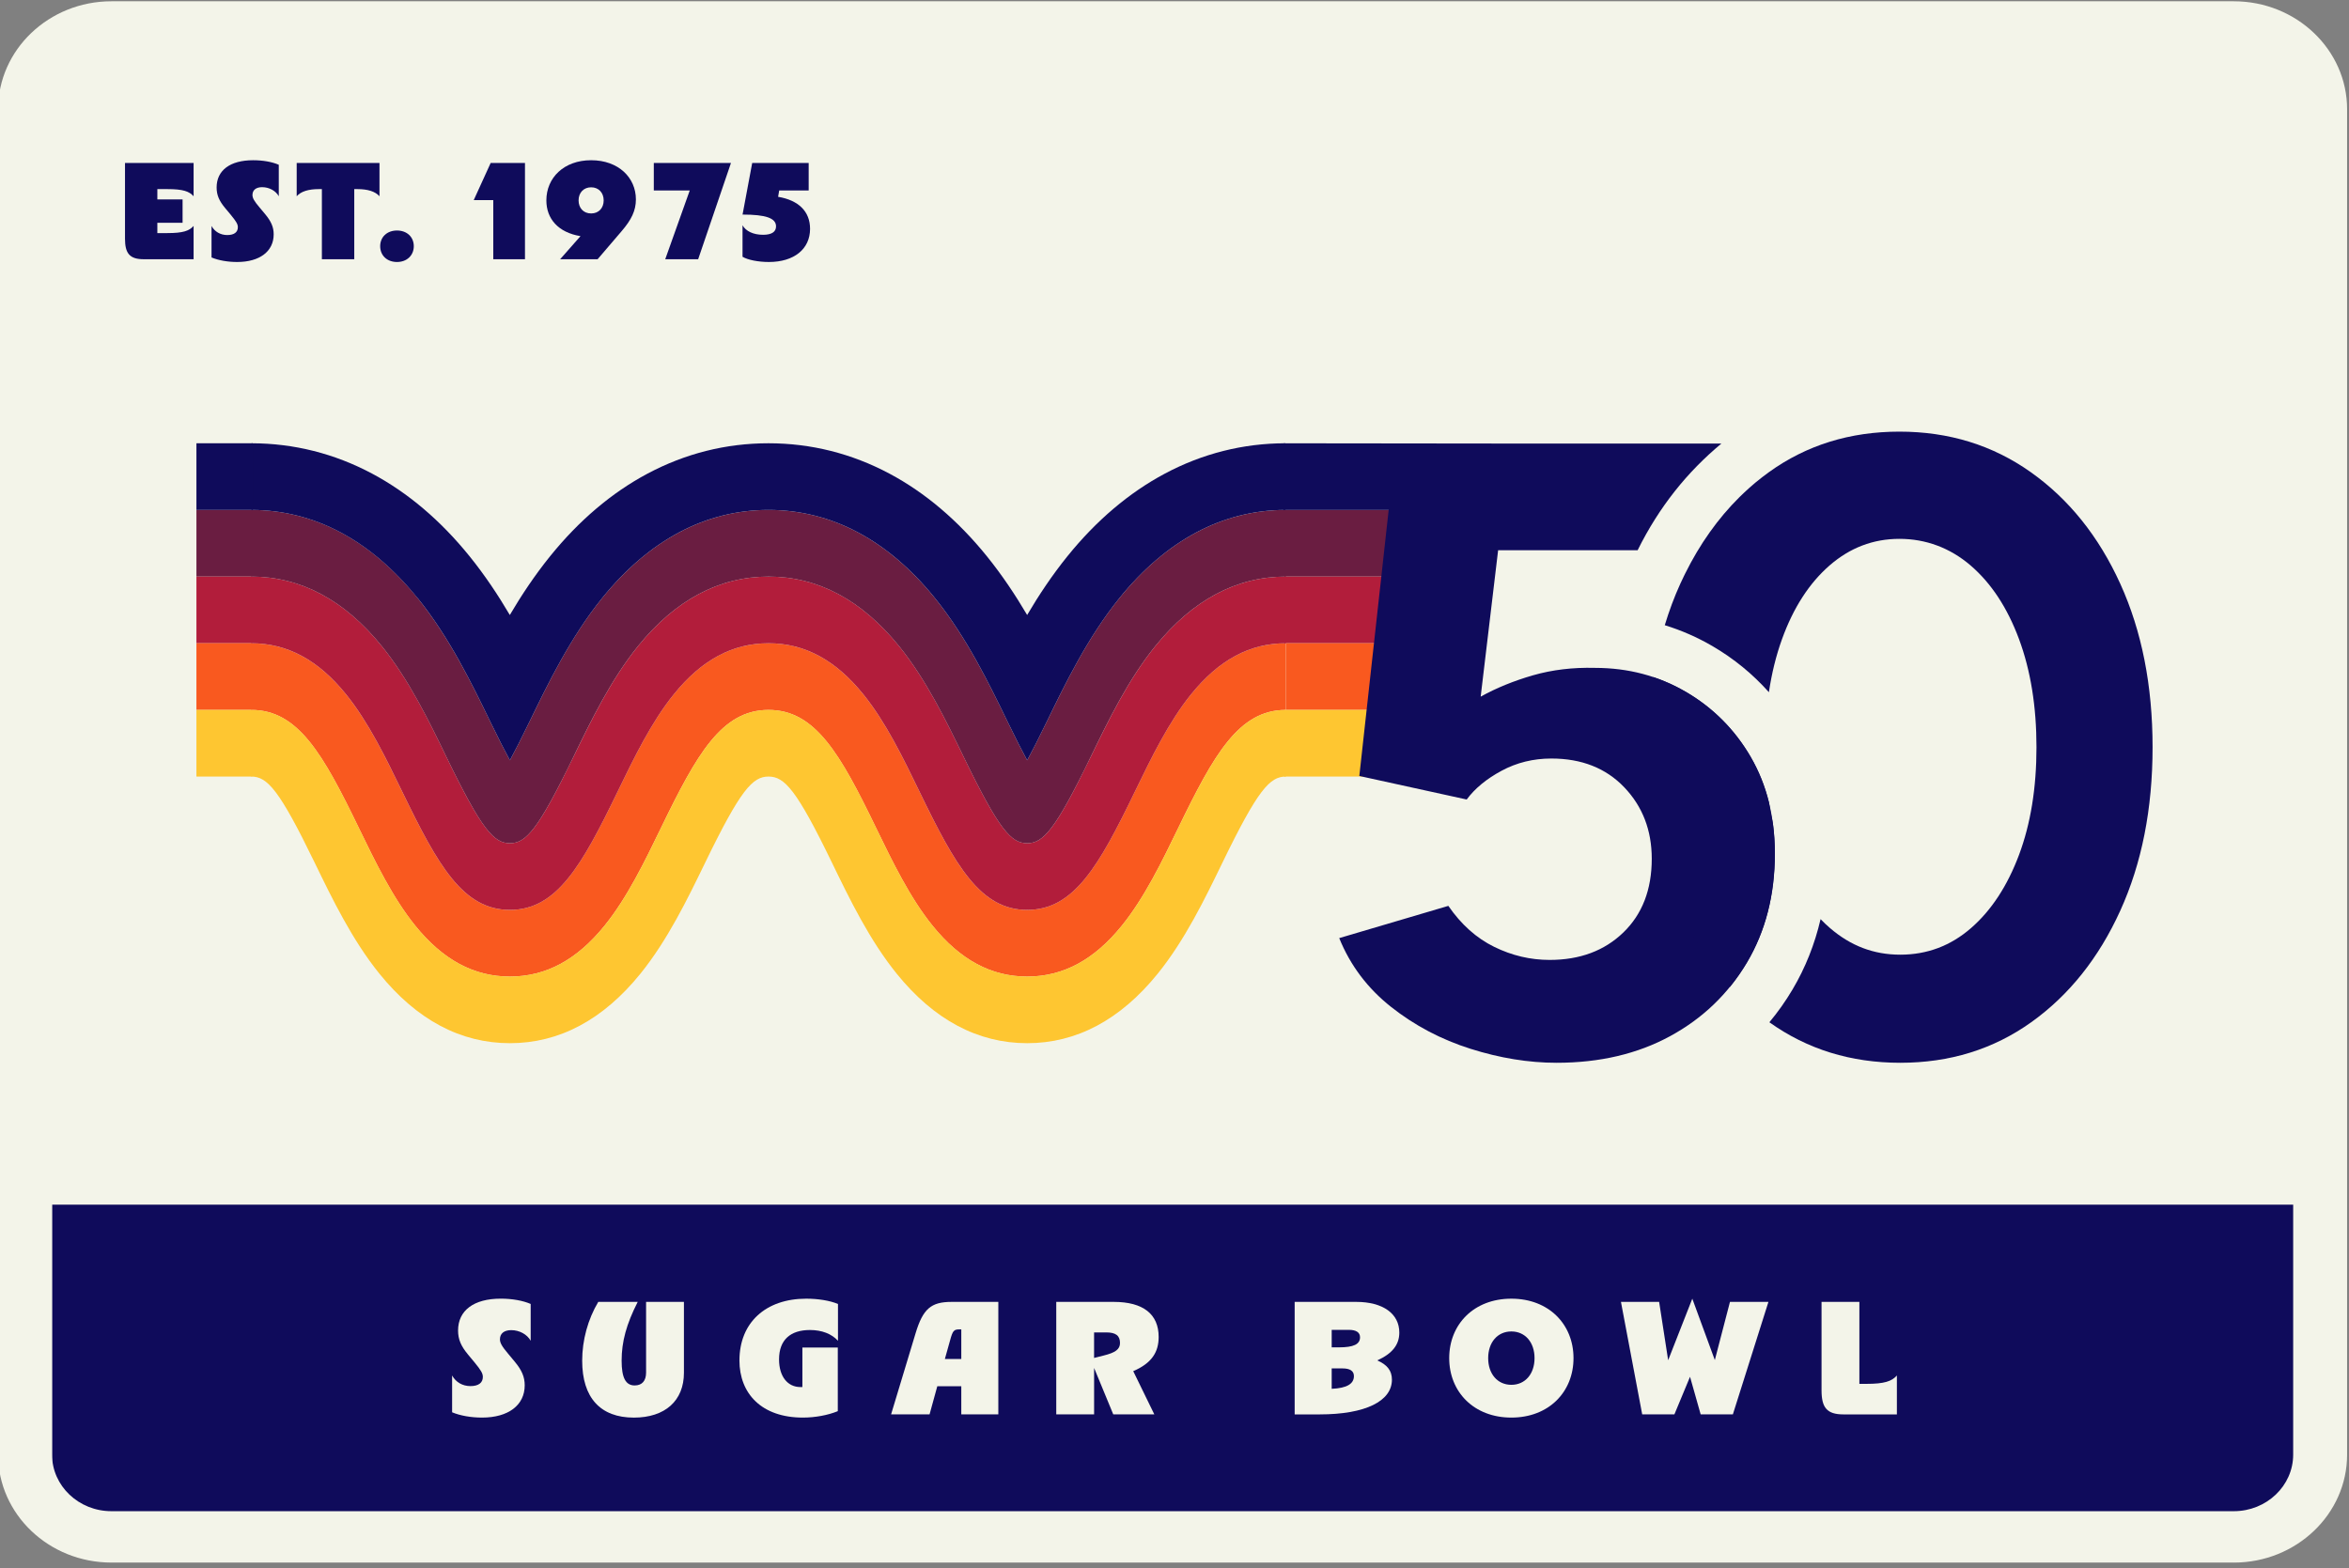 <?xml version="1.0" encoding="utf-8"?>
<svg xmlns="http://www.w3.org/2000/svg" fill="none" height="100%" overflow="visible" preserveAspectRatio="none" style="display: block;" viewBox="0 0 602 402" width="100%">
<rect x="0" y="0" width="602" height="402" fill="#808080" stroke="none"/>
<g clip-path="url(#clip0_0_10)" id="wayee-bday-patch-final 1">
<path d="M577.728 6.927H24.271C12.433 6.927 2.837 16.507 2.837 28.323V373.151C2.837 384.967 12.433 394.547 24.271 394.547H577.728C589.566 394.547 599.162 384.967 599.162 373.151V28.323C599.162 16.507 589.566 6.927 577.728 6.927Z" fill="#F3F4E9" id="Vector"/>
<path d="M263.244 250.303C254.014 250.303 246.077 246.031 238.977 237.245C233.203 230.104 228.769 220.957 224.482 212.118C215.387 193.356 208.99 181.962 196.96 181.962C184.931 181.962 178.541 193.356 169.438 212.118C165.151 220.957 160.717 230.104 154.944 237.245C147.844 246.031 139.907 250.303 130.677 250.303C121.447 250.303 113.51 246.031 106.41 237.245C100.636 230.104 96.202 220.957 91.915 212.118C82.819 193.356 76.423 181.962 64.393 181.962V164.879C73.623 164.879 81.56 169.151 88.66 177.937C94.434 185.078 98.868 194.225 103.155 203.064C112.25 221.826 118.647 233.22 130.677 233.22C142.706 233.22 149.096 221.826 158.199 203.064C162.486 194.225 166.92 185.078 172.693 177.937C179.793 169.151 187.73 164.879 196.96 164.879C206.19 164.879 214.127 169.151 221.227 177.937C227.001 185.078 231.435 194.225 235.722 203.064C244.818 221.826 251.214 233.22 263.244 233.22C275.274 233.22 281.663 221.826 290.766 203.064C295.053 194.225 299.487 185.078 305.261 177.937C312.36 169.151 320.298 164.879 329.528 164.879V181.962C317.498 181.962 311.108 193.356 302.005 212.118C297.719 220.957 293.285 230.104 287.511 237.245C280.411 246.031 272.474 250.303 263.244 250.303Z" fill="#F9591F" id="Vector_2"/>
<path d="M302.01 212.111C297.724 220.951 293.29 230.097 287.516 237.238C280.416 246.024 272.479 250.297 263.249 250.297C254.019 250.297 246.082 246.024 238.982 237.238C233.208 230.097 228.774 220.951 224.487 212.111C215.392 193.349 208.995 181.956 196.965 181.956C184.936 181.956 178.546 193.349 169.443 212.111C165.156 220.951 160.722 230.097 154.949 237.238C147.849 246.024 139.912 250.297 130.682 250.297C121.452 250.297 113.515 246.024 106.415 237.238C100.641 230.097 96.207 220.951 91.92 212.111C82.824 193.349 76.428 181.956 64.398 181.956V199.04C68.491 199.04 71.572 202.383 80.674 221.165C85.169 230.439 90.273 240.949 97.232 249.561C106.79 261.383 118.043 267.38 130.682 267.38C143.321 267.38 154.574 261.383 164.132 249.561C171.091 240.949 176.188 230.439 180.689 221.165C189.798 202.383 192.873 199.04 196.965 199.04C201.058 199.04 204.139 202.383 213.242 221.165C217.736 230.439 222.84 240.949 229.799 249.561C239.357 261.383 250.61 267.38 263.249 267.38C275.888 267.38 287.141 261.383 296.699 249.561C303.658 240.949 308.755 230.439 313.256 221.165C322.366 202.383 325.44 199.04 329.533 199.04V181.956C317.503 181.956 311.113 193.349 302.01 212.111Z" fill="#FEC631" id="Vector_3"/>
<path d="M296.083 165.608C289.123 174.22 284.026 184.731 279.525 194.005C270.416 212.786 267.341 216.13 263.249 216.13C259.156 216.13 256.075 212.786 246.973 194.005C242.478 184.731 237.374 174.22 230.415 165.608C220.857 153.786 209.604 147.789 196.965 147.789C184.326 147.789 173.073 153.786 163.515 165.608C156.556 174.22 151.459 184.731 146.958 194.005C137.849 212.786 134.774 216.13 130.682 216.13C126.589 216.13 123.508 212.786 114.406 194.005C109.911 184.731 104.807 174.22 97.848 165.608C88.29 153.786 77.037 147.789 64.398 147.789V164.872C73.628 164.872 81.565 169.145 88.665 177.931C94.439 185.072 98.873 194.218 103.16 203.058C112.255 221.82 118.652 233.213 130.682 233.213C142.711 233.213 149.101 221.82 158.204 203.058C162.491 194.218 166.925 185.072 172.698 177.931C179.798 169.145 187.735 164.872 196.965 164.872C206.195 164.872 214.132 169.145 221.232 177.931C227.006 185.072 231.44 194.218 235.727 203.058C244.823 221.82 251.219 233.213 263.249 233.213C275.279 233.213 281.669 221.82 290.771 203.058C295.058 194.218 299.492 185.072 305.266 177.931C312.366 169.145 320.303 164.872 329.533 164.872V147.789C316.893 147.789 305.641 153.786 296.083 165.608Z" fill="#B21D3B" id="Vector_4"/>
<path d="M114.401 194.004C123.51 212.786 126.584 216.129 130.677 216.129C134.769 216.129 137.85 212.786 146.953 194.004C151.447 184.73 156.551 174.219 163.51 165.607C173.068 153.786 184.321 147.788 196.96 147.788C209.599 147.788 220.852 153.786 230.41 165.607C237.369 174.219 242.467 184.73 246.968 194.004C256.077 212.786 259.151 216.129 263.244 216.129C267.336 216.129 270.417 212.786 279.52 194.004C284.014 184.73 289.118 174.219 296.078 165.607C305.636 153.786 316.888 147.788 329.528 147.788V130.704C321.49 130.704 313.774 132.644 306.58 136.475C299.474 140.259 292.849 145.916 286.895 153.284C278.743 163.367 272.943 175.336 268.281 184.951C266.124 189.397 264.483 192.586 263.244 194.873C261.998 192.586 260.364 189.397 258.207 184.951C253.545 175.336 247.738 163.367 239.593 153.284C233.639 145.916 227.014 140.266 219.908 136.475C212.721 132.644 204.998 130.704 196.96 130.704C188.923 130.704 181.207 132.644 174.013 136.475C166.906 140.259 160.282 145.916 154.327 153.284C146.176 163.367 140.375 175.336 135.714 184.951C133.557 189.397 131.916 192.586 130.677 194.873C129.431 192.586 127.797 189.397 125.64 184.951C120.978 175.336 115.171 163.367 107.026 153.284C101.071 145.916 94.447 140.266 87.341 136.475C80.153 132.644 72.431 130.704 64.393 130.704V147.788C77.032 147.788 88.285 153.786 97.843 165.607C104.802 174.219 109.899 184.73 114.401 194.004Z" fill="#6A1D41" id="Vector_5"/>
<path d="M107.025 153.278C115.177 163.361 120.977 175.329 125.639 184.944C127.796 189.39 129.437 192.58 130.676 194.867C131.922 192.58 133.556 189.39 135.713 184.944C140.375 175.329 146.182 163.361 154.327 153.278C160.281 145.909 166.905 140.259 174.012 136.468C181.199 132.637 188.922 130.698 196.96 130.698C204.997 130.698 212.713 132.637 219.907 136.468C227.014 140.253 233.638 145.909 239.592 153.278C247.744 163.361 253.544 175.329 258.206 184.944C260.363 189.39 262.004 192.58 263.243 194.867C264.489 192.58 266.123 189.39 268.28 184.944C272.942 175.329 278.749 163.361 286.894 153.278C292.848 145.909 299.473 140.259 306.579 136.468C313.733 132.657 321.415 130.718 329.406 130.698V113.614C318.569 113.634 308.18 116.249 298.522 121.397C289.372 126.272 280.979 133.386 273.571 142.553C269.626 147.44 266.224 152.555 263.236 157.63C260.249 152.562 256.853 147.44 252.901 142.553C245.493 133.392 237.101 126.272 227.951 121.397C218.259 116.235 207.824 113.614 196.946 113.614C186.069 113.614 175.64 116.235 165.941 121.397C156.791 126.272 148.399 133.386 140.991 142.553C137.046 147.44 133.643 152.555 130.656 157.63C127.668 152.562 124.273 147.44 120.321 142.553C112.913 133.392 104.52 126.272 95.371 121.397C85.712 116.249 75.317 113.634 64.479 113.614V130.698C72.477 130.718 80.159 132.657 87.313 136.468C94.419 140.253 101.044 145.909 106.998 153.278H107.025Z" fill="#0F0B5B" id="Vector_6"/>
<path d="M64.601 130.698H50.341V147.782H64.601V130.698Z" fill="#6A1D41" id="Vector_7"/>
<path d="M64.601 147.789H50.341V164.872H64.601V147.789Z" fill="#B21D3B" id="Vector_8"/>
<path d="M64.601 164.872H50.341V181.955H64.601V164.872Z" fill="#F9591F" id="Vector_9"/>
<path d="M64.601 181.956H50.341V199.04H64.601V181.956Z" fill="#FEC631" id="Vector_10"/>
<path d="M64.782 113.614H50.341V130.698H64.782V113.614Z" fill="#0F0B5B" id="Vector_11"/>
<path d="M379.367 130.698H329.146V147.782H379.367V130.698Z" fill="#6A1D41" id="Vector_12"/>
<path d="M373.419 147.789H329.146V164.872H373.419V147.789Z" fill="#B21D3B" id="Vector_13"/>
<path d="M370.774 164.872H329.535V181.955H370.774V164.872Z" fill="#F9591F" id="Vector_14"/>
<path d="M370.774 181.956H329.146V199.04H370.774V181.956Z" fill="#FEC631" id="Vector_15"/>
<path d="M448.704 194.085C444.598 187.01 439.045 181.427 432.039 177.329C425.026 173.237 417.277 171.184 408.77 171.184C403.097 171.037 397.805 171.672 392.889 173.083C387.966 174.5 383.492 176.326 379.466 178.559L383.94 141.022H419.694C425.2 129.903 432.394 120.983 441.148 113.695H394.128L328.843 113.621V130.705H355.889L348.367 198.892L375.883 204.923C377.972 202.095 380.953 199.634 384.831 197.548C388.709 195.462 392.956 194.419 397.584 194.419C405.341 194.419 411.57 196.879 416.265 201.794C420.96 206.708 423.311 212.82 423.311 220.114C423.311 228.011 420.887 234.303 416.037 238.997C411.188 243.69 404.885 246.037 397.136 246.037C392.213 246.037 387.477 244.921 382.929 242.687C378.381 240.454 374.463 236.957 371.181 232.183L343.216 240.448C346.05 247.448 350.491 253.332 356.525 258.099C362.567 262.867 369.352 266.444 376.881 268.824C384.409 271.205 391.757 272.402 398.917 272.402C409.956 272.402 419.648 270.128 428 265.588C436.352 261.048 442.91 254.75 447.686 246.706C452.454 238.662 454.846 229.355 454.846 218.777C454.846 209.39 452.796 201.165 448.69 194.085H448.704Z" fill="#0F0B5B" id="Vector_16"/>
<g id="Group">
<path d="M432.041 177.329C429.361 175.765 426.568 174.501 423.675 173.532C422.797 179.242 422.355 185.233 422.355 191.518C422.355 207.311 425.115 221.272 430.634 233.414C434.057 240.943 438.283 247.469 443.313 252.992C444.914 251.033 446.381 248.94 447.707 246.707C452.476 238.663 454.867 229.356 454.867 218.778C454.867 216.09 454.693 213.502 454.358 211.002C453.97 209.27 453.628 207.491 453.354 205.659C452.329 201.507 450.782 197.649 448.719 194.085C444.613 187.011 439.06 181.428 432.054 177.329H432.041Z" fill="#0F0B5B" id="Vector_17"/>
<path d="M543.381 149.621C537.862 137.485 530.22 127.95 520.447 121.023C510.675 114.096 499.456 110.633 486.776 110.633C474.097 110.633 462.951 114.096 453.333 121.023C452.168 121.866 451.029 122.749 449.917 123.665L449.837 123.731C449.629 123.905 449.428 124.086 449.22 124.26C448.946 124.494 448.671 124.728 448.403 124.968C448.095 125.243 447.787 125.523 447.486 125.804C447.325 125.951 447.164 126.098 447.01 126.245C446.662 126.573 446.313 126.907 445.972 127.242C445.898 127.309 445.831 127.382 445.758 127.449C440.279 132.885 435.617 139.444 431.866 147.027L431.585 147.595C431.263 148.264 430.942 148.939 430.627 149.621C429.079 153.018 427.76 156.561 426.648 160.245C430.908 161.556 435 163.348 438.899 165.621C444.378 168.824 449.2 172.776 453.333 177.423C454.056 172.562 455.175 168.015 456.695 163.809C459.602 155.766 463.668 149.474 468.886 144.927C474.104 140.387 480.071 138.114 486.783 138.114C493.494 138.114 499.717 140.387 505.015 144.927C510.306 149.474 514.446 155.766 517.433 163.809C520.414 171.853 521.907 181.093 521.907 191.517C521.907 201.941 520.414 211.142 517.433 219.112C514.446 227.082 510.347 233.34 505.129 237.88C499.904 242.427 493.863 244.694 487.011 244.694C480.159 244.694 474.291 242.427 469 237.88C468.162 237.158 467.352 236.389 466.575 235.587C465.075 242.039 462.677 248.07 459.381 253.627C457.613 256.609 455.63 259.41 453.454 262.018C463.146 268.938 474.331 272.402 487.004 272.402C499.677 272.402 510.862 268.938 520.561 262.011C530.253 255.084 537.862 245.556 543.381 233.414C548.9 221.278 551.66 207.311 551.66 191.517C551.66 175.724 548.9 161.763 543.381 149.621Z" fill="#0F0B5B" id="Vector_18"/>
</g>
<g id="Group_2">
<path d="M32.034 61.161V41.77H49.616V50.302C48.484 49.032 46.897 48.47 42.905 48.47H40.326V51.111H46.79V57.102H40.326V59.743H42.905C46.897 59.743 48.484 59.182 49.616 57.911V66.443H36.837C33.166 66.443 32.034 64.892 32.034 61.154V61.161Z" fill="#0F0B5B" id="Vector_19"/>
<path d="M54.211 65.988V57.918C55.022 59.396 56.509 60.245 58.237 60.245C59.965 60.245 60.956 59.543 60.956 58.239C60.956 57.463 60.568 56.795 59.121 55.029L57.708 53.338C56.154 51.472 55.517 49.988 55.517 48.049C55.517 43.676 58.94 41.069 64.875 41.069C67.38 41.069 69.751 41.49 71.445 42.232V50.302C70.668 48.892 68.974 47.975 67.172 47.975C65.618 47.975 64.701 48.718 64.701 49.981C64.701 50.757 65.123 51.533 66.536 53.191L67.949 54.882C69.503 56.748 70.139 58.232 70.139 60.064C70.139 64.437 66.536 67.152 60.782 67.152C58.344 67.152 55.98 66.731 54.211 65.988Z" fill="#0F0B5B" id="Vector_20"/>
<path d="M82.498 48.47H81.688C79.109 48.47 77.167 49.032 76.035 50.302V41.77H97.254V50.302C96.122 49.032 94.18 48.47 91.601 48.47H90.79V66.45H82.492V48.47H82.498Z" fill="#0F0B5B" id="Vector_21"/>
<path d="M97.434 63.1C97.434 60.74 99.202 59.081 101.74 59.081C104.279 59.081 106.047 60.74 106.047 63.1C106.047 65.46 104.279 67.152 101.74 67.152C99.202 67.152 97.434 65.494 97.434 63.1Z" fill="#0F0B5B" id="Vector_22"/>
<path d="M126.423 51.292H121.406L125.746 41.777H134.541V66.45H126.416V51.292H126.423Z" fill="#0F0B5B" id="Vector_23"/>
<path d="M148.775 60.526C143.021 59.576 140.021 56.046 140.021 51.359C140.021 45.575 144.508 41.069 151.494 41.069C158.48 41.069 162.968 45.508 162.968 51.118C162.968 54.007 161.803 56.333 159.331 59.222L153.149 66.45H143.544L148.768 60.526H148.775ZM154.709 51.359C154.709 49.42 153.437 48.009 151.494 48.009C149.552 48.009 148.279 49.42 148.279 51.359C148.279 53.298 149.518 54.709 151.494 54.709C153.47 54.709 154.709 53.298 154.709 51.359Z" fill="#0F0B5B" id="Vector_24"/>
<path d="M176.772 48.825H167.555V41.777H187.328L178.922 66.45H170.482L176.765 48.825H176.772Z" fill="#0F0B5B" id="Vector_25"/>
<path d="M190.295 65.815V57.744C191.145 59.262 193.081 60.178 195.559 60.178C197.75 60.178 198.882 59.436 198.882 58.025C198.882 55.912 196.303 54.996 190.301 54.996L192.773 41.777H207.247V48.825H199.692L199.411 50.443C204.675 51.325 207.602 54.214 207.602 58.654C207.602 63.836 203.503 67.152 197.046 67.152C194.36 67.152 191.641 66.624 190.301 65.815H190.295Z" fill="#0F0B5B" id="Vector_26"/>
</g>
<path d="M588.679 308.769H13.319V387.948H588.679V308.769Z" fill="#0F0B5B" id="Vector_27"/>
<path d="M572.486 400.503H28.545C12.536 400.503 -0.485 388.093 -0.485 372.833V27.999C-0.485 12.745 12.542 0.328 28.545 0.328H572.486C588.495 0.328 601.515 12.738 601.515 27.999V372.839C601.515 388.093 588.489 400.509 572.486 400.509V400.503ZM28.545 13.506C20.159 13.506 13.338 20.008 13.338 27.999V372.839C13.338 380.83 20.159 387.332 28.545 387.332H572.486C580.872 387.332 587.693 380.83 587.693 372.839V27.999C587.693 20.008 580.872 13.506 572.486 13.506H28.545Z" fill="#F3F4E9" id="Vector_28"/>
<g id="Group_3">
<path d="M115.867 361.985V352.55C116.818 354.282 118.546 355.272 120.569 355.272C122.591 355.272 123.743 354.449 123.743 352.925C123.743 352.016 123.288 351.233 121.6 349.174L119.952 347.195C118.137 345.015 117.394 343.283 117.394 341.017C117.394 335.908 121.399 332.859 128.325 332.859C131.252 332.859 134.018 333.354 136.001 334.217V343.651C135.09 342.006 133.114 340.93 131.011 340.93C129.196 340.93 128.124 341.792 128.124 343.276C128.124 344.179 128.62 345.088 130.267 347.028L131.915 349.007C133.73 351.193 134.474 352.918 134.474 355.064C134.474 360.173 130.267 363.342 123.543 363.342C120.696 363.342 117.93 362.847 115.867 361.985Z" fill="#F3F4E9" id="Vector_29"/>
<path d="M149.201 348.759C149.201 343.53 150.648 338.175 153.327 333.681H163.435C160.548 339.365 159.309 343.858 159.309 348.759C159.309 353.125 160.34 355.105 162.651 355.105C164.547 355.105 165.578 353.908 165.578 351.808V333.688H175.277V351.855C175.277 359.023 170.448 363.349 162.443 363.349C153.863 363.349 149.201 358.24 149.201 348.766V348.759Z" fill="#F3F4E9" id="Vector_30"/>
<path d="M189.506 348.679C189.506 338.997 196.231 332.866 206.626 332.866C209.553 332.866 212.607 333.32 214.757 334.223V343.658C213.15 341.886 210.631 340.896 207.577 340.896C202.627 340.896 199.653 343.37 199.653 348.432C199.653 352.798 201.837 355.519 205.139 355.519H205.635V345.389H214.71V361.697C212.192 362.727 208.937 363.342 205.755 363.342C195.192 363.342 189.499 357.204 189.499 348.679H189.506Z" fill="#F3F4E9" id="Vector_31"/>
<path d="M243.886 333.688H255.849V362.52H246.358V355.312H240.209L238.226 362.52H228.367L234.636 341.759C236.532 335.46 238.595 333.688 243.879 333.688H243.886ZM246.358 348.311V340.736H245.902C244.455 340.736 244.167 341.063 243.511 343.457L242.151 348.318H246.358V348.311Z" fill="#F3F4E9" id="Vector_32"/>
<path d="M270.697 333.688H285.426C293.015 333.688 296.94 336.858 296.94 342.668C296.94 346.539 295.205 349.381 290.423 351.44L295.828 362.52H285.305L280.396 350.618V362.52H270.697V333.688ZM282.827 347.442C285.841 346.7 287.034 345.837 287.034 344.233C287.034 342.34 285.962 341.511 283.484 341.511H280.389V348.057L282.82 347.442H282.827Z" fill="#F3F4E9" id="Vector_33"/>
<path d="M331.796 333.688H347.557C354.409 333.688 358.615 336.697 358.615 341.558C358.615 344.687 356.8 346.954 352.962 348.686C355.521 349.796 356.72 351.32 356.72 353.627C356.72 359.103 349.995 362.526 338.193 362.526H331.796V333.695V333.688ZM343.103 345.342C346.9 345.342 348.548 344.56 348.548 342.748C348.548 341.511 347.557 340.856 345.701 340.856H341.287V345.342H343.103ZM346.981 352.718C346.981 351.36 345.949 350.738 344.054 350.738H341.287V355.967C345.246 355.8 346.981 354.65 346.981 352.711V352.718Z" fill="#F3F4E9" id="Vector_34"/>
<path d="M371.402 348.104C371.402 339.452 377.712 332.866 387.33 332.866C396.948 332.866 403.258 339.459 403.258 348.104C403.258 356.749 396.948 363.342 387.33 363.342C377.712 363.342 371.402 356.749 371.402 348.104ZM393.271 348.104C393.271 344.065 390.88 341.264 387.33 341.264C383.78 341.264 381.389 344.065 381.389 348.104C381.389 352.142 383.78 354.944 387.33 354.944C390.88 354.944 393.271 352.142 393.271 348.104Z" fill="#F3F4E9" id="Vector_35"/>
<path d="M415.423 333.688H425.202L427.513 348.639L433.702 332.866L439.475 348.599L443.354 333.688H453.213L444.097 362.52H435.845L433.119 352.885L429.114 362.52H420.862L415.416 333.688H415.423Z" fill="#F3F4E9" id="Vector_36"/>
<path d="M466.823 356.342V333.688H476.521V354.697H478.296C482.958 354.697 484.814 354.035 486.133 352.557V362.526H472.436C468.142 362.526 466.823 360.714 466.823 356.348V356.342Z" fill="#F3F4E9" id="Vector_37"/>
</g>
</g>
<defs>
<clipPath id="clip0_0_10">
<rect fill="white" height="402" width="602"/>
</clipPath>
</defs>
</svg>